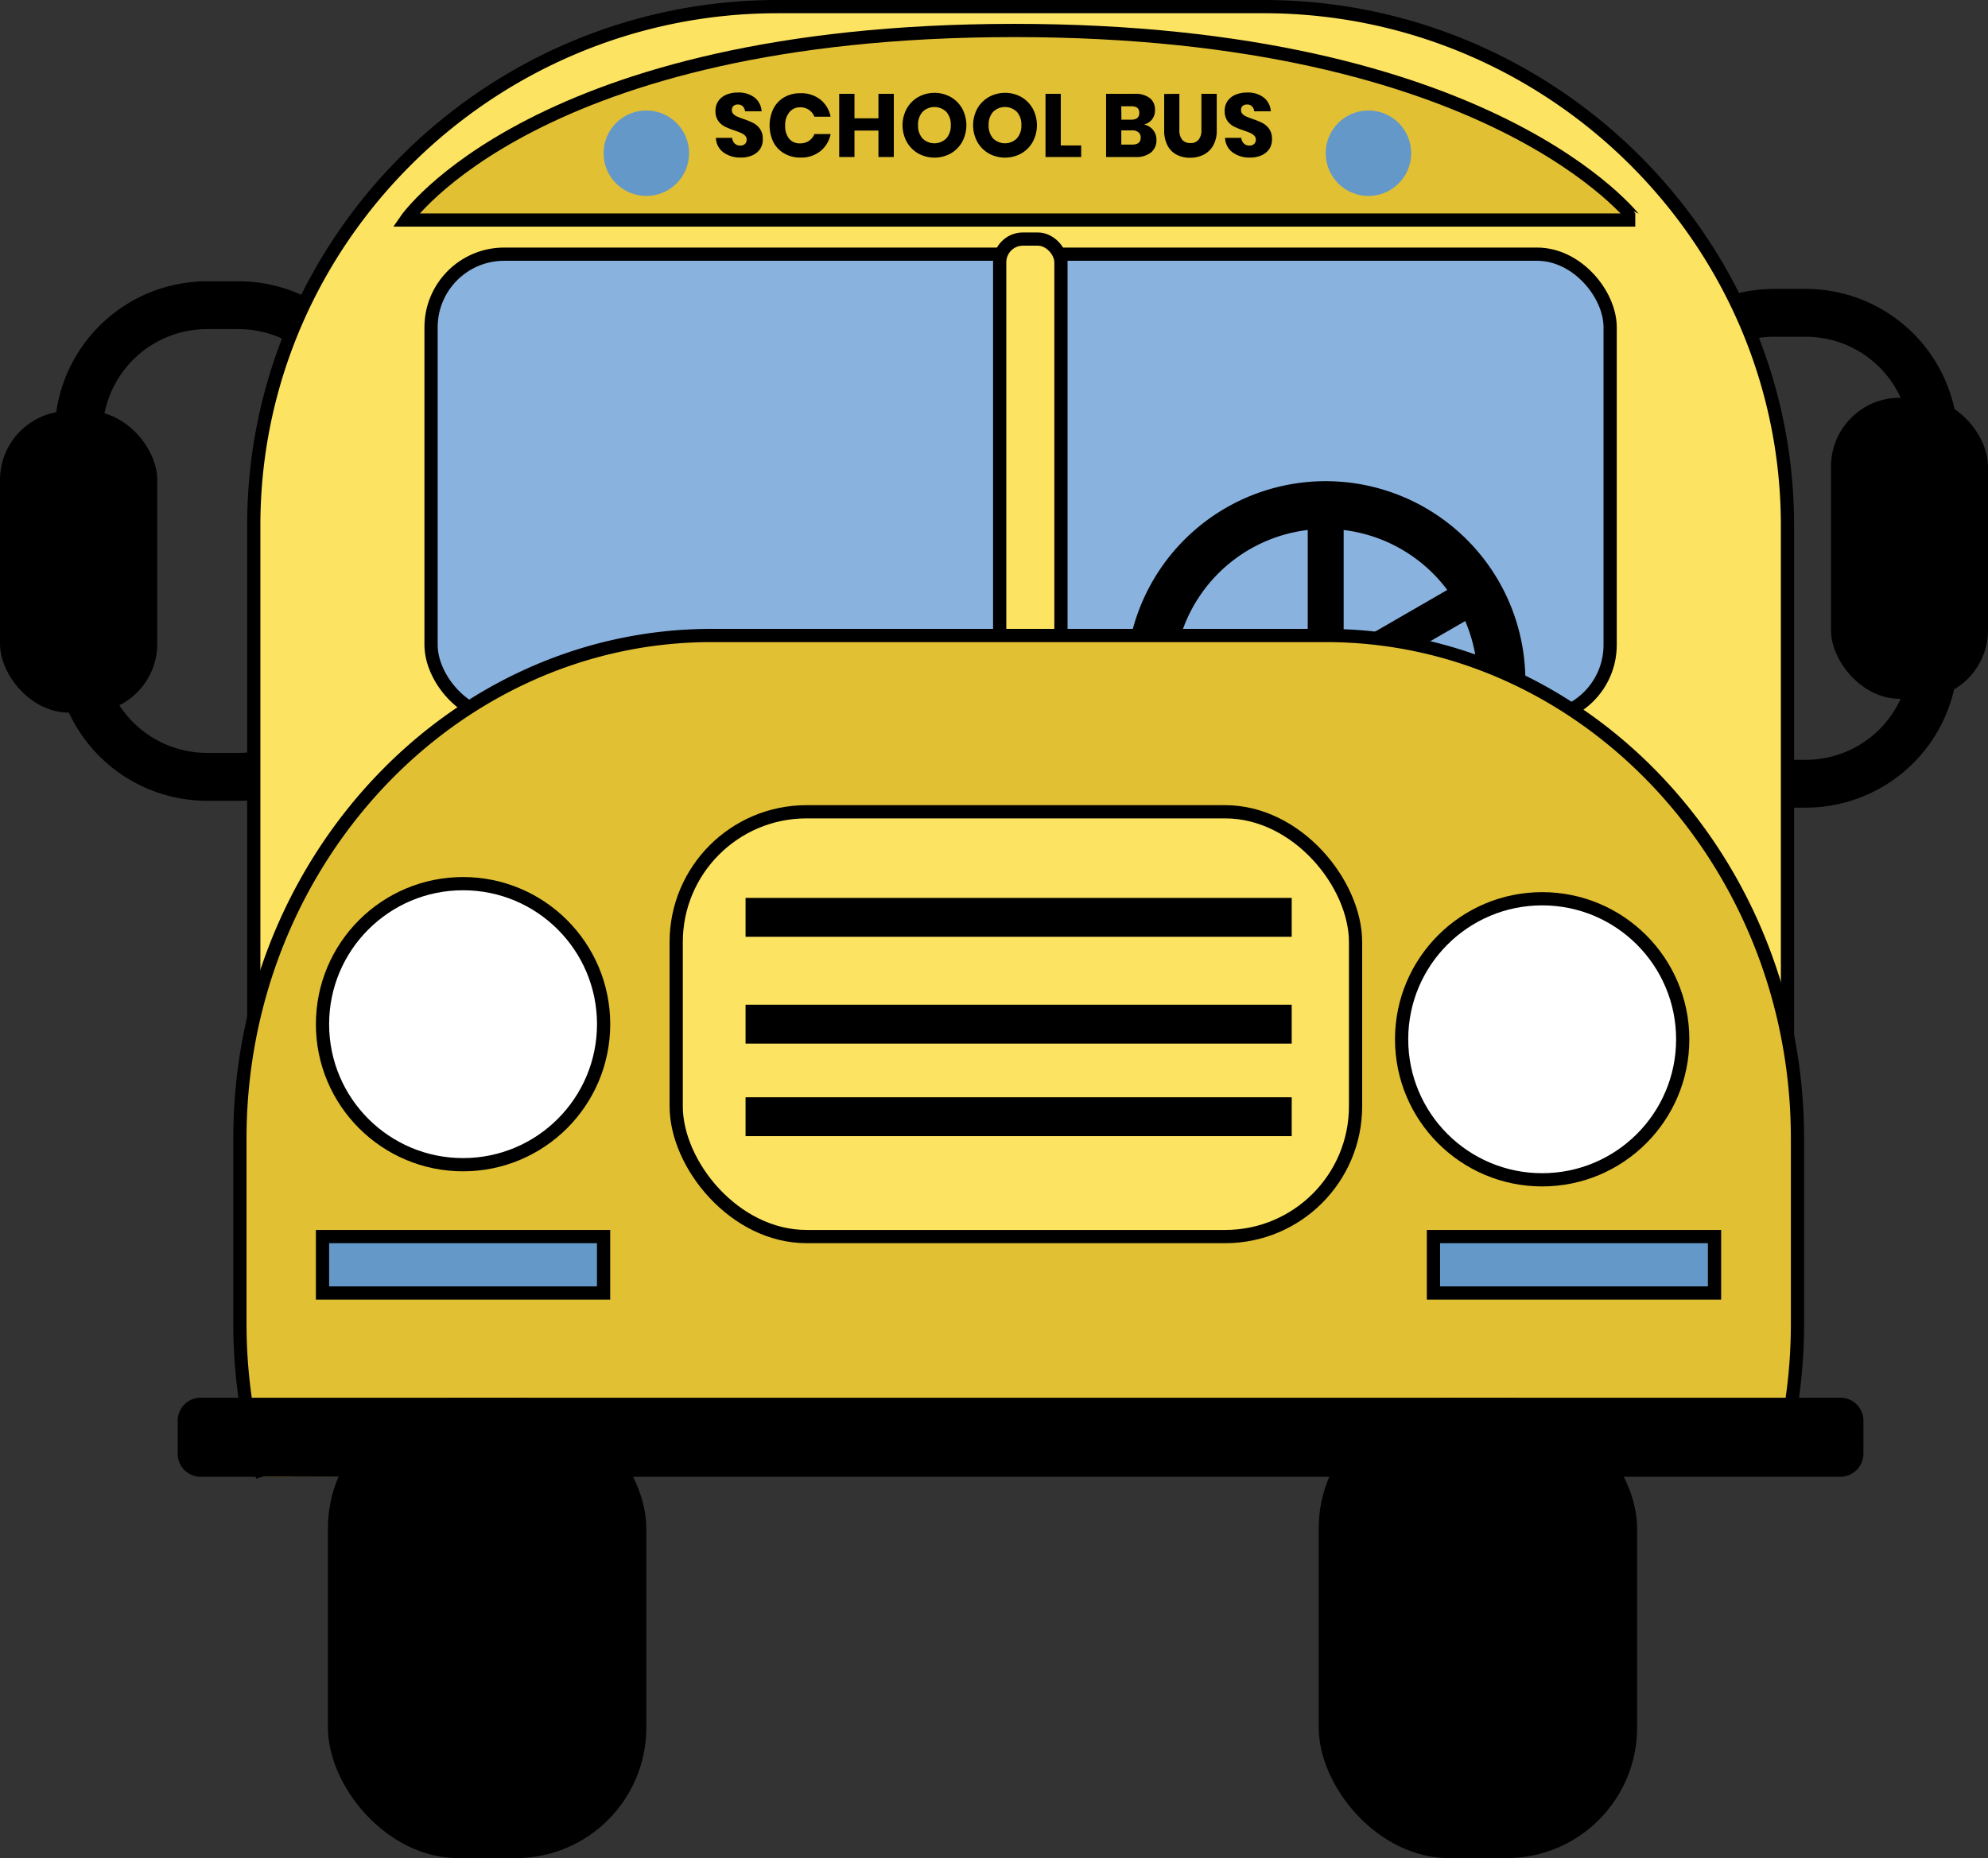 <?xml version="1.0" encoding="UTF-8"?> <svg xmlns="http://www.w3.org/2000/svg" viewBox="0 0 601.26 562.1"><rect x="0" y="0" width="601.26" height="562.1" fill="#333333" stroke="none"/><defs><style>.cls-1{fill:#fde362;}.cls-1,.cls-2,.cls-3,.cls-5,.cls-6{stroke:#000;stroke-miterlimit:10;stroke-width:4px;}.cls-2{fill:#89b2de;}.cls-3{fill:#e2c033;}.cls-4,.cls-6{fill:#6398c9;}.cls-5{fill:#fff;}</style></defs><title>Asset 3</title><g id="Layer_2" data-name="Layer 2"><g id="Layer_1-2" data-name="Layer 1"><path d="M72.19,242.25H62.61a46.12,46.12,0,0,1-46.07-46.06v-65A46.13,46.13,0,0,1,62.61,85.09h9.58a46.13,46.13,0,0,1,46.07,46.07v65A46.12,46.12,0,0,1,72.19,242.25ZM62.61,99.56A31.63,31.63,0,0,0,31,131.16v65a31.62,31.62,0,0,0,31.59,31.59h9.58a31.63,31.63,0,0,0,31.6-31.59v-65a31.64,31.64,0,0,0-31.6-31.6Z"></path><path d="M546.17,244.32H536.6a46.05,46.05,0,0,1-46-46V133.4a46,46,0,0,1,46-46h9.57a46.05,46.05,0,0,1,46,46v64.92A46.06,46.06,0,0,1,546.17,244.32ZM536.6,101.87a31.56,31.56,0,0,0-31.53,31.53v64.92a31.57,31.57,0,0,0,31.53,31.53h9.57a31.56,31.56,0,0,0,31.52-31.53V133.4a31.56,31.56,0,0,0-31.52-31.53Z"></path><path class="cls-1" d="M382.2,2h-147C148,2,76.75,72.61,76.75,158.92V421.83a22,22,0,0,0,22.12,21.91H518.49a22,22,0,0,0,22.12-21.91V158.92C540.61,72.61,469.32,2,382.2,2Z"></path><rect class="cls-2" x="130.37" y="76.89" width="356.61" height="140.3" rx="22.1"></rect><rect x="397.39" y="187.25" width="53.16" height="10.86" transform="translate(-39.54 237.79) rotate(-30)"></rect><line x1="532.88" y1="446.73" x2="84.48" y2="446.73"></line><path d="M401,266.36A60.4,60.4,0,1,1,461.34,206,60.46,60.46,0,0,1,401,266.36ZM401,160A45.92,45.92,0,1,0,446.87,206,46,46,0,0,0,401,160Z"></path><rect x="395.52" y="152.81" width="10.86" height="53.16"></rect><rect class="cls-1" x="302.35" y="72.32" width="18.53" height="149.44" rx="7.02"></rect><path class="cls-3" d="M79.39,446.73a160.22,160.22,0,0,1-6.83-46.42v-55.9c0-83.69,64.19-152.17,142.65-152.17H401c78.46,0,142.64,68.48,142.64,152.17v55.9a160,160,0,0,1-6.44,45.12"></path><path class="cls-3" d="M122.78,66.56h371.8S451.42,9.22,306.76,9.22,122.78,66.56,122.78,66.56Z"></path><path d="M230,44.91a5.43,5.43,0,0,1-2.27,2,8.09,8.09,0,0,1-3.64.75,8.53,8.53,0,0,1-5.3-1.57,5.64,5.64,0,0,1-2.27-4.38h4.92a2.63,2.63,0,0,0,.77,1.71,2.4,2.4,0,0,0,1.69.62,2,2,0,0,0,1.41-.49,1.71,1.71,0,0,0,.51-1.3,1.68,1.68,0,0,0-.47-1.21,3.72,3.72,0,0,0-1.18-.8q-.71-.32-1.95-.75a23.59,23.59,0,0,1-3-1.2,5.48,5.48,0,0,1-2-1.73,5,5,0,0,1-.83-3,5,5,0,0,1,.87-3,5.41,5.41,0,0,1,2.39-1.9,8.6,8.6,0,0,1,3.5-.67,7.89,7.89,0,0,1,5.08,1.52,5.78,5.78,0,0,1,2.12,4.16h-5a2.56,2.56,0,0,0-.69-1.5,2,2,0,0,0-1.51-.55,1.93,1.93,0,0,0-1.31.43,1.78,1.78,0,0,0-.05,2.42,3.38,3.38,0,0,0,1.12.77c.45.2,1.1.45,1.95.76a19.92,19.92,0,0,1,3,1.23,5.8,5.8,0,0,1,2,1.77,5.08,5.08,0,0,1,.84,3A5.33,5.33,0,0,1,230,44.91Z"></path><path d="M248.11,30.11a8.77,8.77,0,0,1,3.1,5.2h-4.9a4.48,4.48,0,0,0-1.66-2.09,4.7,4.7,0,0,0-2.66-.76A4.07,4.07,0,0,0,238.71,34a6,6,0,0,0-1.24,4,5.93,5.93,0,0,0,1.24,4A4.09,4.09,0,0,0,242,43.37a4.7,4.7,0,0,0,2.66-.76,4.5,4.5,0,0,0,1.66-2.06h4.9a8.81,8.81,0,0,1-3.1,5.18,9.29,9.29,0,0,1-6,1.94,9.56,9.56,0,0,1-4.9-1.23A8.41,8.41,0,0,1,233.91,43a11.71,11.71,0,0,1,0-10.12,8.41,8.41,0,0,1,3.26-3.45,9.56,9.56,0,0,1,4.9-1.23A9.34,9.34,0,0,1,248.11,30.11Z"></path><path d="M270.33,28.38V47.5h-4.65v-8h-7.25v8h-4.62V28.38h4.62v7.41h7.25V28.38Z"></path><path d="M287.52,29.34A9.18,9.18,0,0,1,291,32.83a10.64,10.64,0,0,1,0,10.1,9.26,9.26,0,0,1-3.49,3.51,10.17,10.17,0,0,1-9.77,0,9.26,9.26,0,0,1-3.49-3.51,10.6,10.6,0,0,1,0-10.1,9.28,9.28,0,0,1,3.49-3.49,10.14,10.14,0,0,1,9.79,0ZM279,33.86a5.75,5.75,0,0,0-1.34,4,5.78,5.78,0,0,0,1.34,4,5.11,5.11,0,0,0,7.21,0,5.74,5.74,0,0,0,1.35-4,5.77,5.77,0,0,0-1.33-4,5.14,5.14,0,0,0-7.23,0Z"></path><path d="M308.87,29.34a9.23,9.23,0,0,1,3.47,3.49,10.64,10.64,0,0,1,0,10.1,9.26,9.26,0,0,1-3.49,3.51,10.17,10.17,0,0,1-9.77,0,9.26,9.26,0,0,1-3.49-3.51,10.6,10.6,0,0,1,0-10.1,9.28,9.28,0,0,1,3.49-3.49,10.16,10.16,0,0,1,9.8,0Zm-8.53,4.52a5.74,5.74,0,0,0-1.33,4,5.78,5.78,0,0,0,1.33,4,5.11,5.11,0,0,0,7.21,0,5.74,5.74,0,0,0,1.36-4,5.77,5.77,0,0,0-1.34-4,5.14,5.14,0,0,0-7.23,0Z"></path><path d="M320.83,44H327V47.5H316.21V28.38h4.62Z"></path><path d="M348.76,39.34a4.55,4.55,0,0,1,1,2.94,4.74,4.74,0,0,1-1.64,3.84,7.09,7.09,0,0,1-4.69,1.38h-8.9V28.38h8.68a7.09,7.09,0,0,1,4.52,1.27,4.38,4.38,0,0,1,1.59,3.63,4.44,4.44,0,0,1-.92,2.88,4.28,4.28,0,0,1-2.4,1.5A4.76,4.76,0,0,1,348.76,39.34Zm-9.59-3.14h3c1.61,0,2.41-.69,2.41-2.06s-.82-2-2.46-2h-3ZM345,41.63a2,2,0,0,0-.67-1.6,2.84,2.84,0,0,0-1.92-.59h-3.28v4.3h3.3C344.19,43.74,345,43,345,41.63Z"></path><path d="M356.7,28.38v11a4.39,4.39,0,0,0,.85,2.89,3.08,3.08,0,0,0,2.48,1,3,3,0,0,0,2.47-1,4.33,4.33,0,0,0,.86-2.89v-11H368v11A9.09,9.09,0,0,1,366.93,44a6.9,6.9,0,0,1-2.88,2.79,9,9,0,0,1-4.13.93,8.59,8.59,0,0,1-4.06-.92A6.55,6.55,0,0,1,353.1,44a9.67,9.67,0,0,1-1-4.57v-11Z"></path><path d="M384,44.91a5.52,5.52,0,0,1-2.28,2,8.06,8.06,0,0,1-3.64.75,8.55,8.55,0,0,1-5.3-1.57,5.67,5.67,0,0,1-2.27-4.38h4.92a2.68,2.68,0,0,0,.77,1.71,2.42,2.42,0,0,0,1.7.62,1.93,1.93,0,0,0,1.4-.49,1.72,1.72,0,0,0,.52-1.3,1.65,1.65,0,0,0-.48-1.21,3.68,3.68,0,0,0-1.17-.8q-.7-.32-1.95-.75a22.39,22.39,0,0,1-3-1.2,5.43,5.43,0,0,1-2-1.73,5,5,0,0,1-.82-3,5.08,5.08,0,0,1,.86-3,5.5,5.5,0,0,1,2.4-1.9,8.54,8.54,0,0,1,3.5-.67,7.84,7.84,0,0,1,5.07,1.52,5.78,5.78,0,0,1,2.12,4.16h-5a2.56,2.56,0,0,0-.69-1.5,2,2,0,0,0-1.5-.55,1.92,1.92,0,0,0-1.31.43,1.57,1.57,0,0,0-.5,1.27,1.63,1.63,0,0,0,.44,1.15,3.43,3.43,0,0,0,1.13.77c.45.2,1.1.45,1.94.76a20.55,20.55,0,0,1,3,1.23,5.89,5.89,0,0,1,2,1.77,5.08,5.08,0,0,1,.84,3A5.33,5.33,0,0,1,384,44.91Z"></path><path d="M84.48,446.73H60.66a6.94,6.94,0,0,1-6.92-6.92V429.74a6.94,6.94,0,0,1,6.92-6.92h496a6.94,6.94,0,0,1,6.92,6.92v10.07a7,7,0,0,1-6.92,6.92H532.88"></path><circle class="cls-4" cx="195.48" cy="46.35" r="12.93"></circle><circle class="cls-4" cx="413.88" cy="46.35" r="12.93"></circle><circle class="cls-5" cx="140.05" cy="309.82" r="42.51"></circle><circle class="cls-5" cx="466.42" cy="314.39" r="42.51"></circle><rect class="cls-1" x="204.51" y="245.57" width="205.47" height="128.5" rx="39.42"></rect><rect x="225.49" y="271.62" width="165.18" height="11.76"></rect><rect x="225.49" y="303.94" width="165.18" height="11.76"></rect><rect x="225.49" y="331.93" width="165.18" height="11.76"></rect><rect y="124.35" width="47.56" height="91.22" rx="20.81"></rect><rect x="553.78" y="120.33" width="47.48" height="91.07" rx="20.77"></rect><rect class="cls-6" x="97.54" y="374.07" width="85.01" height="17.07"></rect><rect class="cls-6" x="433.54" y="374.07" width="85.01" height="17.07"></rect><rect x="99.18" y="422.82" width="96.3" height="139.28" rx="39.51"></rect><rect x="398.84" y="422.82" width="96.3" height="139.28" rx="39.51"></rect></g></g></svg> 